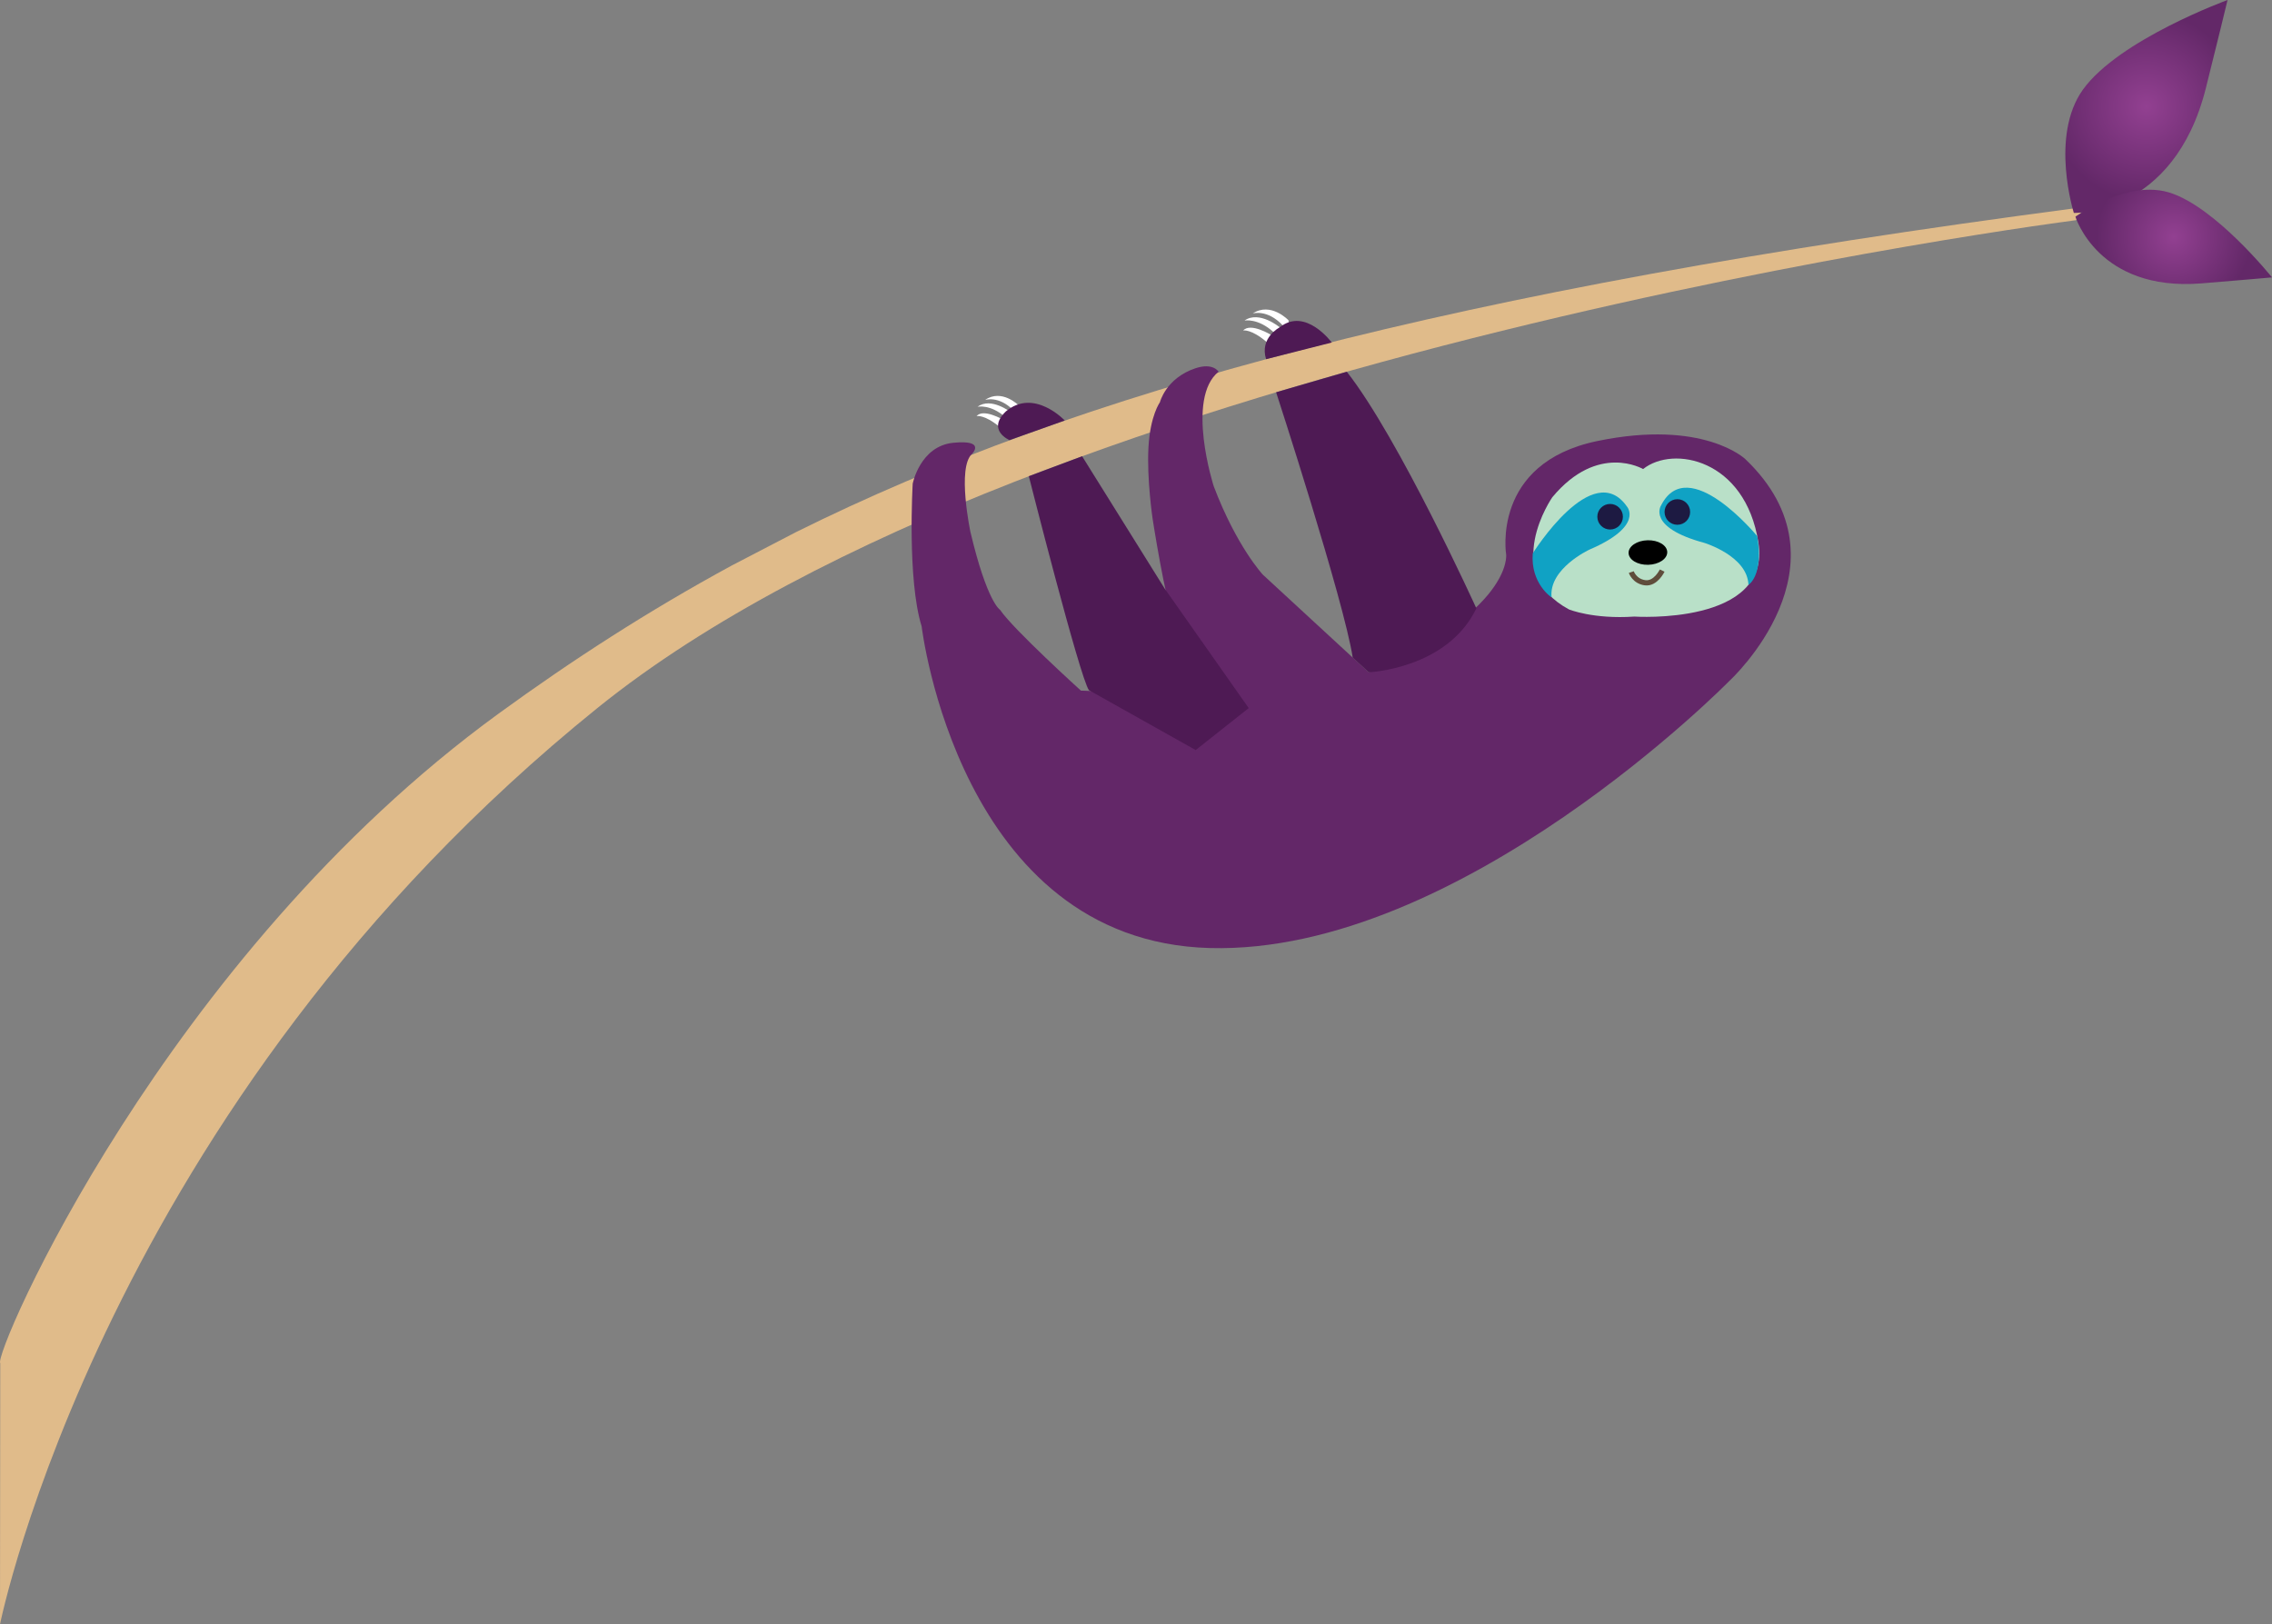 <?xml version="1.0" encoding="utf-8"?>
<!-- Generator: Adobe Illustrator 16.0.0, SVG Export Plug-In . SVG Version: 6.00 Build 0)  -->
<!DOCTYPE svg PUBLIC "-//W3C//DTD SVG 1.1//EN" "http://www.w3.org/Graphics/SVG/1.1/DTD/svg11.dtd">
<svg version="1.1" id="Calque_1" xmlns="http://www.w3.org/2000/svg" xmlns:xlink="http://www.w3.org/1999/xlink" x="0px" y="0px"
	 width="870px" height="622px" viewBox="0 0 870 622" enable-background="new 0 0 870 622" xml:space="preserve">
<rect x="0" y="0" width="870" height="622" fill="#808080" stroke="none"/>
<g>
	<path fill="#E0BB8A" d="M280.181,216.563c-31.932,17.352-61.046,36.172-89.24,56.685C62.838,366.445-2.857,519.02,0.095,522.02
		L0,622c0,0,39.881-198.552,228.86-350.958C397.479,135.051,794.959,84.316,794.959,84.316s4.816-5.245-0.438-4.554
		c-239.889,31.553-381.944,70.445-489.782,124.032L280.181,216.563z"/>
	<g>
		
			<radialGradient id="SVGID_1_" cx="1102.924" cy="236.228" r="36.242" gradientTransform="matrix(1 0 0 -1 -281 277)" gradientUnits="userSpaceOnUse">
			<stop  offset="0" style="stop-color:#924091"/>
			<stop  offset="1" style="stop-color:#632868"/>
		</radialGradient>
		<path fill="url(#SVGID_1_)" d="M797.612,34.303c-12.777,17.773-3.485,47.238-3.485,47.238s38.218,1.192,50.539-47.762
			C848.515,18.501,852.982,0,852.982,0S811.449,15.117,797.612,34.303"/>
		
			<radialGradient id="SVGID_2_" cx="1113.361" cy="186.296" r="29.519" gradientTransform="matrix(1 0 0 -1 -281 277)" gradientUnits="userSpaceOnUse">
			<stop  offset="0" style="stop-color:#924091"/>
			<stop  offset="1" style="stop-color:#632868"/>
		</radialGradient>
		<path fill="url(#SVGID_2_)" d="M794.723,82.982c0,0,8.704,28.674,48.123,25.541C855.148,107.548,870,106.22,870,106.22
			s-21.642-27.044-39.35-32.505c-2.451-0.751-4.974-1.07-7.488-1.07C808.854,72.644,794.723,82.982,794.723,82.982"/>
	</g>
</g>
<g>
	<path fill="#FFFFFF" d="M493.403,122.653c0,0-6.75-7.178-13.703-2.615c0,0,5.554-1.736,11.41,4.498l2.401,0.267L493.403,122.653z"
		/>
	<path fill="#FFFFFF" d="M490.038,125.333c0,0-7.872-6.551-13.494-2.582c0,0,5.187-1.035,11.177,4.484l2.957,1.465L490.038,125.333z
		"/>
	<path fill="#FFFFFF" d="M486.789,128.291c0,0-7.903-4.935-10.762-1.726c0,0,3.06-0.75,9.229,4.595l2.961-0.071L486.789,128.291z"/>
	<path fill="#FFFFFF" d="M390.102,155.251c0,0-6.494-6.549-12.885-2.101c0,0,5.154-1.766,10.791,3.92l2.254,0.188L390.102,155.251z"
		/>
	<path fill="#FFFFFF" d="M387.021,157.843c0,0-7.531-5.932-12.69-2.077c0,0,4.826-1.1,10.57,3.914l2.804,1.298L387.021,157.843z"/>
	<path fill="#FFFFFF" d="M384.055,160.694c0,0-7.521-4.419-10.113-1.345c0,0,2.844-0.778,8.752,4.066l2.77-0.14L384.055,160.694z"/>
	<path fill="#632768" d="M352.917,239.838c0,0,14.219,120.555,110.27,123.189c96.051,2.634,199.068-102.319,199.068-102.319
		s48.521-44.414,6.052-84.916c0,0-15.936-15.356-56.672-6.904c-40.735,8.452-34.885,43.543-34.885,43.543
		s2.429,21.482-52.655,45.001L483.59,220.07c0,0-10.049-10.71-18.834-33.903c0,0-10.801-33.573,1.858-43.826
		c0,0-2.067-3.582-8.859-1.319c-11.331,3.779-13.61,13.042-13.61,13.042s-3.688,5.013-4.372,17.167
		c-0.684,12.156,1.593,27.466,1.593,27.466s4.76,30.809,8.09,38.782c0,0,1.027,10.566,13.01,29.078l-48.563-2.106
		c0,0-25.849-23.396-30.95-30.924c0,0-4.978-2.862-11.354-29.842c0,0-5.22-24.64,0.604-29.87c0,0,5.549-5.521-7.166-4.265
		c-12.715,1.256-15.54,15.653-15.54,15.653S347.322,221.927,352.917,239.838"/>
	<path fill="#4E1A54" d="M565.333,232.955c0,0-29.64-65.211-49.617-90.613l-27.063,7.868c0,0,25.879,79.476,29.342,101.604
		l6.102,5.619C524.095,257.433,554.164,256.218,565.333,232.955"/>
	<path fill="#4E1A54" d="M509.958,131.16c0,0-10.064-13.696-19.92-5.827c0,0-7.803,3.983-5.226,12.205L509.958,131.16z"/>
	<path fill="#4E1A54" d="M445.968,225.365l-31.596-50.648l-20.409,7.635c0,0,19.562,77.275,23.021,81.945l40.875,22.921
		l20.305-16.069L445.968,225.365z"/>
	<path fill="#4E1A54" d="M407.716,161.023c0,0-11.764-12.574-22.573-3.465c-7.437,7.242,1.43,10.976,1.43,10.976L407.716,161.023z"
		/>
	<path fill="#B9E0C8" d="M625.81,236.103c0,0,52.538,3.517,47.515-28.4c-5.021-31.917-32.666-37.274-44.148-28.083
		c0,0-17.255-10.261-34.768,10.796c0,0-19.981,28.755,6.371,42.944C600.775,233.359,610.021,237.175,625.81,236.103"/>
	<path fill="#10A2C4" d="M672.896,205.318c0,0-26.488-32.252-36.852-11.744c0,0-5.564,8.321,16.554,14.301
		c0,0,16.548,4.993,16.921,16.083C669.52,223.958,675.409,220.532,672.896,205.318"/>
	<path fill="#10A2C4" d="M586.919,211.906c0,0,22.938-36.774,36.08-17.929c0,0,6.682,7.457-14.373,16.487
		c0,0-15.682,7.272-14.491,18.303C594.132,228.769,586.03,223.461,586.919,211.906"/>
	<path fill="#1D1A42" d="M642.295,191.159c2.705,0,4.896,2.193,4.896,4.897c0,2.706-2.191,4.898-4.896,4.898
		s-4.896-2.192-4.896-4.898C637.398,193.353,639.59,191.159,642.295,191.159"/>
	<path fill="#1D1A42" d="M616.55,192.973c2.704,0,4.896,2.192,4.896,4.896c0,2.706-2.191,4.899-4.896,4.899
		s-4.896-2.193-4.896-4.899C611.652,195.165,613.845,192.973,616.55,192.973"/>
	<path fill="none" stroke="#5F4C3B" stroke-width="2" stroke-miterlimit="10" d="M636.479,218.49c0,0-2.46,5.218-6.559,4.658
		c-4.096-0.56-5.262-4.08-5.262-4.08"/>
	<path d="M623.623,211.762c-0.064-2.593,3.196-4.779,7.283-4.88s7.452,1.92,7.517,4.513c0.064,2.595-3.197,4.779-7.284,4.882
		C627.053,216.377,623.688,214.356,623.623,211.762"/>
</g>
<g opacity="0">
	<path fill="#E0BB8A" d="M305.166,203.553c-31.017-2.221-96.812-33.928-88.106-28.042c7.812,5.279,51.312,33.016,63.547,40.811
		L305.166,203.553z"/>
	<g>
		
			<radialGradient id="SVGID_3_" cx="502.385" cy="128.309" r="19.674" gradientTransform="matrix(1 0 0 -1 -281 277)" gradientUnits="userSpaceOnUse">
			<stop  offset="0" style="stop-color:#924091"/>
			<stop  offset="1" style="stop-color:#632868"/>
		</radialGradient>
		<path fill="url(#SVGID_3_)" d="M208.931,146.569c-2.098,13.87,8.914,26.868,8.914,26.868s18.312-6.974,16.069-27.743
			c-1.081-10.04-11.218-21.749-11.218-21.749S211.224,131.578,208.931,146.569"/>
		
			<radialGradient id="SVGID_4_" cx="450.43" cy="107.107" r="35.513" gradientTransform="matrix(1 0 0 -1 -281 277)" gradientUnits="userSpaceOnUse">
			<stop  offset="0" style="stop-color:#924091"/>
			<stop  offset="1" style="stop-color:#632868"/>
		</radialGradient>
		<path fill="url(#SVGID_4_)" d="M156.137,149.404c-14.61,1.862-32.236,4.289-32.236,4.289s27.335,31.008,48.754,36.509
			c19.83,5.056,42.304-13.091,42.304-13.091s-10.133-28.416-48.057-28.417C163.537,148.693,159.955,148.916,156.137,149.404"/>
	</g>
</g>
</svg>
